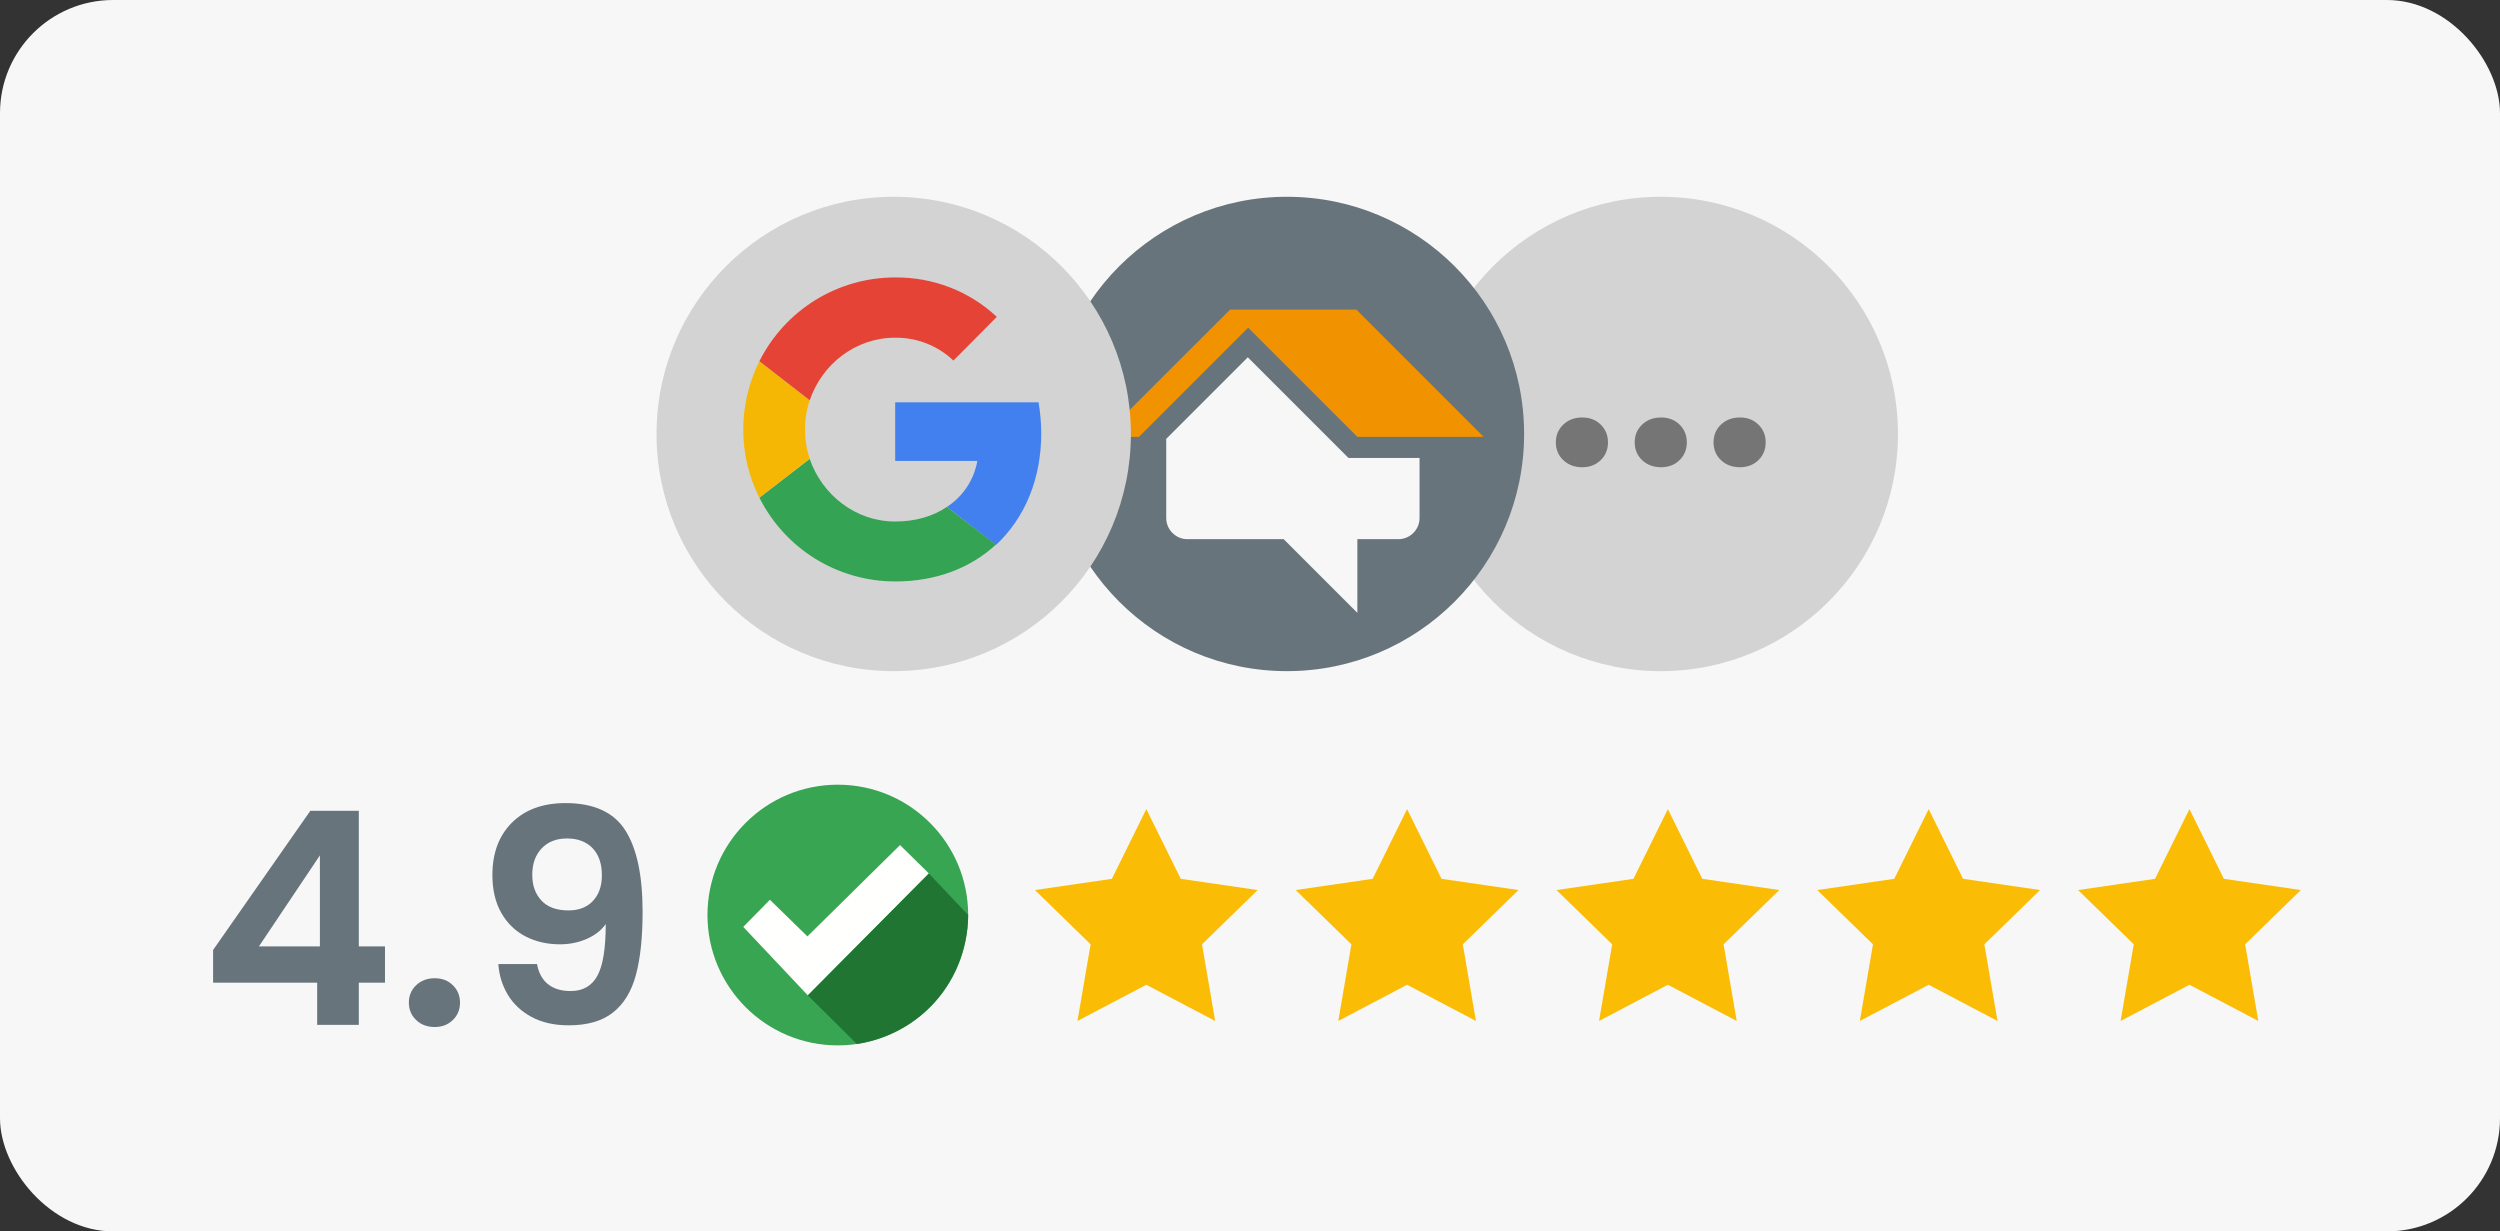 <?xml version="1.0" encoding="UTF-8"?><svg id="Warstwa_2" xmlns="http://www.w3.org/2000/svg" viewBox="0 0 660.14 325.16"><rect x="0" y="0" width="660.14" height="325.16" fill="#333333" stroke="none"/><defs><style>.cls-1{fill:#fffffd;}.cls-2{fill:#38a553;}.cls-3{fill:#f6b704;}.cls-4{fill:#67747b;}.cls-5{fill:#e54335;}.cls-6{fill:#217533;}.cls-7{fill:#fbbc05;}.cls-8{fill:#4280ef;}.cls-9{fill:#f19200;}.cls-10{fill:#d3d3d3;}.cls-11{fill:#757575;}.cls-12{fill:#f7f7f7;}.cls-13{fill:#34a353;}</style></defs><g id="Warstwa_1-2"><g><rect class="cls-12" width="660.14" height="325.16" rx="29.88" ry="29.88"/><circle class="cls-10" cx="438.54" cy="114.59" r="62.63"/><g><path class="cls-11" d="M412.79,121.5c-1.31-1.25-1.96-2.82-1.96-4.69s.65-3.43,1.96-4.69c1.31-1.25,2.98-1.88,5-1.88s3.6,.63,4.89,1.88c1.28,1.26,1.92,2.82,1.92,4.69s-.64,3.43-1.92,4.69c-1.28,1.25-2.91,1.88-4.89,1.88s-3.7-.63-5-1.88Z"/><path class="cls-11" d="M433.61,121.5c-1.31-1.25-1.96-2.82-1.96-4.69s.65-3.43,1.96-4.69c1.31-1.25,2.98-1.88,5-1.88s3.6,.63,4.89,1.88c1.28,1.26,1.92,2.82,1.92,4.69s-.64,3.43-1.92,4.69c-1.28,1.25-2.91,1.88-4.89,1.88s-3.7-.63-5-1.88Z"/><path class="cls-11" d="M454.43,121.5c-1.31-1.25-1.96-2.82-1.96-4.69s.65-3.43,1.96-4.69c1.31-1.25,2.98-1.88,5-1.88s3.6,.63,4.89,1.88c1.28,1.26,1.92,2.82,1.92,4.69s-.64,3.43-1.92,4.69c-1.28,1.25-2.91,1.88-4.89,1.88s-3.7-.63-5-1.88Z"/></g><circle class="cls-4" cx="339.82" cy="114.59" r="62.63"/><g><path class="cls-12" d="M356.07,120.92l-1.65-1.65-24.93-24.93-21.54,21.54v20.93c0,3.04,2.52,5.56,5.56,5.56h25.45l19.46,19.46v-19.46h10.86c3.04,0,5.56-2.52,5.56-5.56v-15.89h-18.76Z"/><polygon class="cls-9" points="358.16 81.75 324.81 81.75 291.19 115.36 300.75 115.36 329.58 86.53 358.42 115.36 391.77 115.36 358.16 81.75"/></g><circle class="cls-10" cx="235.99" cy="114.59" r="62.63"/><g><path class="cls-8" d="M274.94,114.36c0-2.71-.26-5.51-.7-8.13h-37.86v15.48h21.69c-.87,4.98-3.76,9.36-8.04,12.15l12.94,10.06c7.61-7.08,11.98-17.4,11.98-29.56h0Z"/><path class="cls-13" d="M236.37,153.54c10.84,0,19.94-3.58,26.58-9.71l-12.94-9.97c-3.58,2.45-8.22,3.85-13.64,3.85-10.49,0-19.32-7.08-22.56-16.53l-13.29,10.23c6.82,13.55,20.64,22.12,35.85,22.12h0Z"/><path class="cls-3" d="M213.81,121.1c-1.66-4.98-1.66-10.41,0-15.39l-13.29-10.32c-5.68,11.37-5.68,24.75,0,36.03l13.29-10.32h0Z"/><path class="cls-5" d="M236.37,89.18c5.68-.09,11.28,2.1,15.39,6.03l11.45-11.54c-7.26-6.82-16.88-10.49-26.84-10.41-15.21,0-29.03,8.57-35.85,22.12l13.29,10.32c3.24-9.53,12.07-16.53,22.56-16.53h0Z"/></g><g><path class="cls-4" d="M56.27,259.49v-8.64l25.68-36.76h12.8v35.81h6.91v9.58h-6.91v11.15h-11v-11.15h-27.49Zm28.2-33.62l-16.1,24.03h16.1v-24.03Z"/><path class="cls-4" d="M109.88,269.34c-1.28-1.23-1.92-2.76-1.92-4.59s.64-3.36,1.92-4.59c1.28-1.23,2.92-1.85,4.91-1.85s3.53,.62,4.79,1.85c1.26,1.23,1.89,2.76,1.89,4.59s-.63,3.37-1.89,4.59c-1.26,1.23-2.85,1.85-4.79,1.85s-3.63-.61-4.91-1.85Z"/><path class="cls-4" d="M144.67,259.84c1.49,1.23,3.49,1.85,6.01,1.85,3.25,0,5.6-1.35,7.07-4.05,1.47-2.7,2.2-7.24,2.2-13.63-1.2,1.68-2.89,2.99-5.07,3.93-2.17,.94-4.52,1.41-7.03,1.41-3.35,0-6.38-.69-9.07-2.08-2.7-1.39-4.83-3.46-6.4-6.2-1.57-2.75-2.36-6.09-2.36-10.01,0-5.81,1.73-10.43,5.18-13.86,3.46-3.43,8.17-5.14,14.14-5.14,7.43,0,12.68,2.38,15.75,7.15,3.06,4.77,4.59,11.94,4.59,21.52,0,6.81-.59,12.38-1.77,16.73-1.18,4.35-3.19,7.65-6.05,9.9-2.85,2.25-6.74,3.38-11.66,3.38-3.88,0-7.17-.75-9.9-2.24-2.72-1.49-4.8-3.46-6.24-5.89-1.44-2.43-2.27-5.12-2.47-8.05h10.21c.42,2.3,1.37,4.07,2.87,5.3Zm11.9-21.95c1.57-1.68,2.36-3.93,2.36-6.75,0-3.09-.82-5.48-2.47-7.19-1.65-1.7-3.89-2.55-6.72-2.55s-5.07,.88-6.72,2.63c-1.65,1.75-2.47,4.07-2.47,6.95s.8,5.04,2.4,6.79c1.6,1.75,3.99,2.63,7.19,2.63,2.72,0,4.87-.84,6.44-2.51Z"/></g><g><polygon class="cls-7" points="302.69 213.65 311.78 232.06 332.1 235.02 317.4 249.35 320.87 269.59 302.69 260.03 284.51 269.59 287.98 249.35 273.28 235.02 293.6 232.06 302.69 213.65"/><polygon class="cls-7" points="371.55 213.65 380.64 232.06 400.96 235.02 386.26 249.35 389.73 269.59 371.55 260.03 353.38 269.59 356.85 249.35 342.14 235.02 362.46 232.06 371.55 213.65"/><polygon class="cls-7" points="440.41 213.65 449.5 232.06 469.83 235.02 455.12 249.35 458.59 269.59 440.41 260.03 422.24 269.59 425.71 249.35 411 235.02 431.33 232.06 440.41 213.65"/><polygon class="cls-7" points="509.28 213.65 518.36 232.06 538.69 235.02 523.98 249.35 527.45 269.59 509.28 260.03 491.1 269.59 494.57 249.35 479.86 235.02 500.19 232.06 509.28 213.65"/><polygon class="cls-7" points="578.14 213.65 587.23 232.06 607.55 235.02 592.84 249.35 596.32 269.59 578.14 260.03 559.96 269.59 563.43 249.35 548.73 235.02 569.05 232.06 578.14 213.65"/></g><g><circle class="cls-2" cx="221.23" cy="241.62" r="34.42"/><path class="cls-1" d="M196.25,244.76l7.05-7.17,9.9,9.67c8.15-8.04,16.3-16.08,24.46-24.12,2.54,2.5,5.08,5.01,7.62,7.51-10.65,10.73-21.31,21.46-31.96,32.19-5.69-6.03-11.38-12.06-17.06-18.09h0Z"/><path class="cls-6" d="M213.31,262.84l12.94,12.83c2.94-.45,12.33-2.25,20.06-10.49,8.97-9.55,9.32-20.95,9.34-23.57-3.46-3.66-6.92-7.31-10.38-10.97-10.65,10.73-21.31,21.46-31.96,32.19h0Z"/></g></g></g></svg>